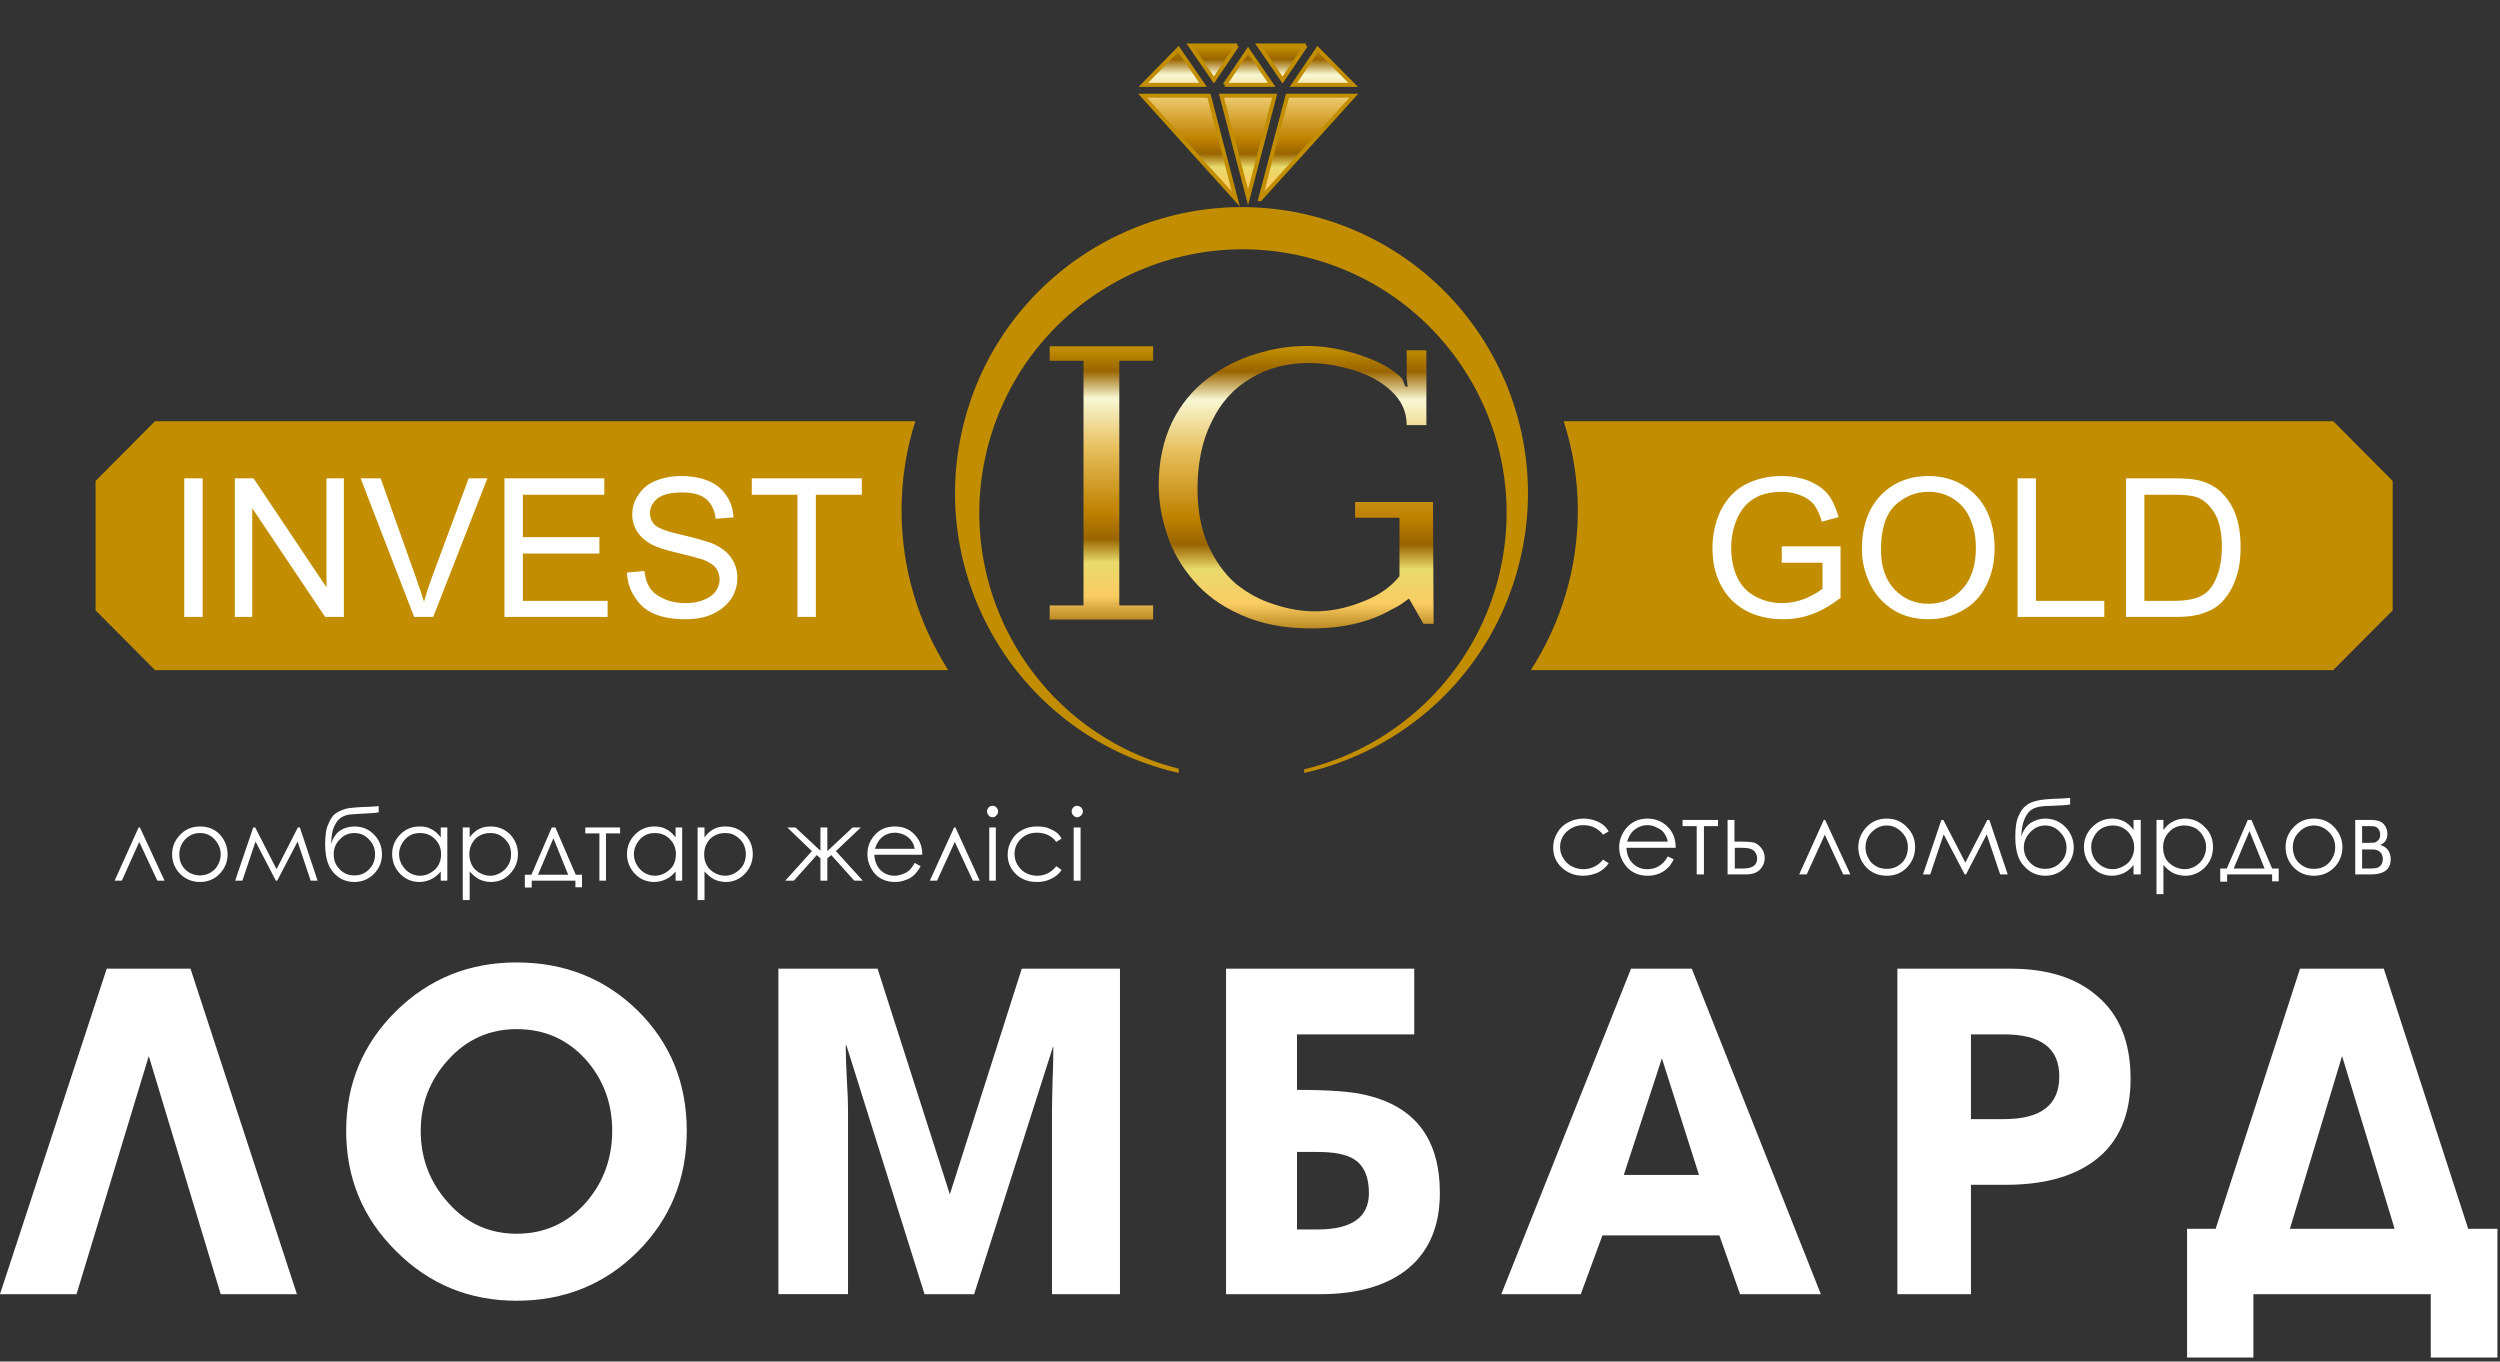 <?xml version="1.0" encoding="UTF-8" standalone="no"?><!DOCTYPE svg PUBLIC "-//W3C//DTD SVG 1.1//EN" "http://www.w3.org/Graphics/SVG/1.1/DTD/svg11.dtd"><svg width="100%" height="100%" viewBox="0 0 426 232" version="1.1" xmlns="http://www.w3.org/2000/svg" xmlns:xlink="http://www.w3.org/1999/xlink" xml:space="preserve" xmlns:serif="http://www.serif.com/" style="fill-rule:evenodd;clip-rule:evenodd;stroke-miterlimit:22.926;"><rect x="0" y="0" width="426" height="232" fill="#333333" stroke="none"/><path d="M50.593,220.526l-12.985,-0l-12.256,-40.575l-12.312,40.575l-13.04,-0l18.188,-55.462l14.272,0l18.133,55.462Zm37.441,1.119c-8.059,0 -14.887,-2.798 -20.539,-8.45c-5.653,-5.597 -8.507,-12.425 -8.507,-20.483c0,-8.059 2.854,-14.832 8.507,-20.428c5.652,-5.541 12.48,-8.283 20.539,-8.283c8.171,0 15.055,2.742 20.652,8.227c5.54,5.485 8.338,12.312 8.338,20.484c-0,8.114 -2.798,14.998 -8.338,20.538c-5.597,5.597 -12.481,8.395 -20.652,8.395Zm0,-46.283c-4.589,-0 -8.507,1.735 -11.641,5.205c-3.134,3.414 -4.701,7.499 -4.701,12.145c-0,4.701 1.567,8.786 4.701,12.256c3.134,3.525 7.052,5.261 11.641,5.261c4.757,-0 8.674,-1.791 11.808,-5.317c2.967,-3.414 4.478,-7.499 4.478,-12.257c0,-4.757 -1.567,-8.842 -4.589,-12.201c-3.079,-3.357 -6.94,-5.092 -11.697,-5.092Zm102.809,45.164l-11.585,-0l-0,-31.341c-0,-1.175 0.055,-2.966 0.112,-5.372c0.112,-2.463 0.112,-4.254 0.112,-5.485l-0.056,0.056l-13.432,42.142l-8.451,-0l-13.32,-42.422l-0.111,0.056c-0,1.232 0.055,3.023 0.167,5.373c0.168,2.518 0.224,4.365 0.224,5.485l0,31.508l-11.865,-0l0,-55.462l16.902,0l12.313,38.449l12.256,-38.449l16.734,0l-0,55.462Zm54.51,-17.238c0,5.877 -2.015,10.354 -5.989,13.321c-3.581,2.63 -8.338,3.917 -14.438,3.917l-16.007,-0l0,-55.462l32.069,0l0,11.194l-19.98,-0l0,9.457c5.485,0 9.514,0.28 12.033,0.952c8.227,2.015 12.312,7.555 12.312,16.621Zm-12.088,0c-0,-2.741 -0.84,-4.645 -2.463,-5.708c-1.343,-0.895 -3.47,-1.287 -6.324,-1.287l-3.47,0l0,13.208l3.47,-0c5.877,-0 8.787,-2.07 8.787,-6.213Zm77.008,17.238l-13.767,-0l-3.526,-10.018l-19.924,-0l-3.694,10.018l-13.543,-0l22.106,-55.462l10.354,0l21.994,55.462Zm-20.763,-20.316l-6.324,-19.867l-6.492,19.867l12.816,0Zm46.34,20.316l-12.537,-0l0,-55.462l19.309,0c6.268,0 11.192,1.567 14.719,4.645c3.805,3.19 5.708,7.891 5.708,14.104c0,6.212 -2.014,10.857 -6.101,13.935c-3.637,2.742 -8.674,4.142 -15.166,4.142l-5.932,-0l-0,18.636Zm-0,-44.268l-0,14.438l5.652,0c6.268,0 9.402,-2.406 9.402,-7.275c0,-4.813 -3.134,-7.163 -9.402,-7.163l-5.652,-0Zm89.712,55.07l-11.36,-0l-0,-10.802l-30.222,-0l-0,10.802l-11.305,-0l0,-21.939l4.869,0l14.383,-44.325l14.271,0l14.384,44.325l4.98,0l0,21.939Zm-17.517,-21.939l-8.954,-29.438l-8.898,29.438l17.852,0Z" style="fill:#fff;fill-rule:nonzero;"/><path d="M164.763,70.203c7.667,-25.801 34.81,-40.52 60.666,-32.909c25.857,7.668 40.576,34.811 32.908,60.668c-5.204,17.573 -19.42,29.997 -36.097,33.746l-0,-0.615c15.054,-3.638 27.87,-14.999 32.627,-30.949c7.052,-23.786 -6.548,-48.746 -30.333,-55.798c-23.785,-7.052 -48.746,6.492 -55.797,30.278c-7.052,23.785 6.491,48.802 30.276,55.853c0.616,0.168 1.232,0.337 1.847,0.504l0,0.727c-1.063,-0.223 -2.126,-0.503 -3.19,-0.839c-25.799,-7.667 -40.575,-34.811 -32.907,-60.666" style="fill:#c28e00;"/><path d="M214.74,33.937l15.95,-17.63l-11.304,0l-4.646,17.63Zm2.463,-17.63l-9.066,0l4.532,17.294l4.534,-17.294Zm-22.498,0l15.893,17.63l-4.588,-17.63l-11.305,0Zm6.099,-7.946l-5.988,6.099l10.187,0l-4.199,-6.099Zm10.018,-0.616l-8.002,-0l4.028,5.876l3.974,-5.876Zm19.756,6.715l-6.044,-6.099l-4.141,6.099l10.185,0Zm-21.883,0l8.004,0l-4.03,-5.875l-3.974,5.875Zm13.825,-6.715l-8.004,-0l4.03,5.876l3.974,-5.876Z" style="fill:url(#_Linear1);fill-rule:nonzero;stroke:#c28e00;stroke-width:0.68px;"/><path d="M26.415,71.77l129.561,-0c-1.567,4.868 -2.351,9.962 -2.351,15.222c0,9.962 2.911,19.252 7.948,27.199l-135.158,-0l-10.129,-10.185l-0,-22.051l10.129,-10.185Zm240.037,-0l131.127,-0l10.131,10.185l-0,22.051l-10.131,10.185l-136.723,-0c5.092,-7.947 8.003,-17.237 8.003,-27.199c0,-5.26 -0.84,-10.354 -2.407,-15.222" style="fill:#c28e00;"/><path d="M31.396,105.125l0,-23.617l3.134,-0l0,23.617l-3.134,-0Zm8.619,-0l0,-23.617l3.19,-0l12.425,18.58l-0,-18.58l2.966,-0l-0,23.617l-3.19,-0l-12.425,-18.525l-0,18.525l-2.966,-0Zm30.558,-0l-9.122,-23.617l3.413,-0l6.1,17.181c0.504,1.399 0.952,2.686 1.288,3.861c0.335,-1.287 0.783,-2.574 1.231,-3.861l6.38,-17.181l3.19,-0l-9.235,23.617l-3.245,-0Zm15.39,-0l0,-23.617l17.013,-0l0,2.798l-13.879,-0l0,7.219l13.041,0l-0,2.799l-13.041,-0l0,8.059l14.439,0l0,2.742l-17.573,-0Zm20.875,-7.556l2.966,-0.28c0.113,1.176 0.449,2.183 0.952,2.911c0.504,0.783 1.343,1.399 2.406,1.847c1.064,0.503 2.295,0.728 3.639,0.728c1.174,-0 2.238,-0.169 3.134,-0.56c0.894,-0.336 1.567,-0.84 2.014,-1.456c0.447,-0.615 0.671,-1.287 0.671,-2.014c0,-0.727 -0.224,-1.399 -0.615,-1.959c-0.448,-0.559 -1.176,-1.007 -2.127,-1.399c-0.671,-0.224 -2.07,-0.616 -4.197,-1.119c-2.183,-0.504 -3.694,-1.008 -4.589,-1.455c-1.119,-0.616 -1.959,-1.343 -2.519,-2.239c-0.56,-0.84 -0.839,-1.847 -0.839,-2.91c0,-1.231 0.336,-2.351 1.063,-3.358c0.671,-1.064 1.623,-1.847 2.966,-2.407c1.288,-0.503 2.742,-0.783 4.309,-0.783c1.736,-0 3.303,0.28 4.646,0.839c1.343,0.56 2.351,1.4 3.078,2.518c0.727,1.064 1.119,2.295 1.176,3.694l-3.023,0.224c-0.168,-1.455 -0.727,-2.574 -1.623,-3.358c-0.951,-0.783 -2.295,-1.119 -4.141,-1.119c-1.904,0 -3.247,0.336 -4.142,1.008c-0.839,0.727 -1.287,1.511 -1.287,2.518c-0,0.84 0.336,1.567 0.895,2.07c0.616,0.56 2.183,1.12 4.757,1.68c2.519,0.615 4.254,1.118 5.205,1.511c1.399,0.672 2.407,1.454 3.023,2.406c0.671,1.008 1.007,2.127 1.007,3.358c-0,1.287 -0.336,2.463 -1.064,3.582c-0.727,1.063 -1.79,1.959 -3.134,2.575c-1.343,0.615 -2.854,0.895 -4.533,0.895c-2.127,0 -3.918,-0.28 -5.372,-0.895c-1.456,-0.616 -2.575,-1.568 -3.358,-2.854c-0.84,-1.232 -1.288,-2.631 -1.344,-4.199Zm29.047,7.556l-0,-20.819l-7.779,-0l-0,-2.798l18.748,-0l0,2.798l-7.835,-0l-0,20.819l-3.134,-0Z" style="fill:#fff;fill-rule:nonzero;"/><path d="M303.613,95.891l0,-2.798l10.018,-0l0,8.786c-1.511,1.175 -3.134,2.127 -4.757,2.743c-1.622,0.615 -3.302,0.895 -5.037,0.895c-2.294,0 -4.42,-0.448 -6.324,-1.455c-1.846,-1.008 -3.302,-2.463 -4.253,-4.31c-1.007,-1.903 -1.456,-3.973 -1.456,-6.324c0,-2.294 0.449,-4.421 1.4,-6.436c1.007,-1.959 2.35,-3.47 4.197,-4.421c1.791,-0.952 3.862,-1.455 6.212,-1.455c1.679,-0 3.246,0.28 4.646,0.839c1.343,0.56 2.462,1.344 3.245,2.295c0.784,1.007 1.343,2.294 1.792,3.862l-2.854,0.783c-0.336,-1.175 -0.784,-2.127 -1.288,-2.855c-0.56,-0.671 -1.287,-1.231 -2.295,-1.622c-0.951,-0.392 -2.014,-0.616 -3.246,-0.616c-1.399,-0 -2.63,0.224 -3.693,0.616c-1.008,0.448 -1.847,1.007 -2.519,1.735c-0.615,0.727 -1.119,1.511 -1.455,2.35c-0.616,1.455 -0.952,3.078 -0.952,4.757c0,2.127 0.393,3.862 1.12,5.317c0.727,1.399 1.791,2.462 3.134,3.134c1.399,0.728 2.854,1.064 4.421,1.064c1.343,-0 2.687,-0.28 3.974,-0.784c1.287,-0.559 2.239,-1.119 2.91,-1.679l0,-4.421l-6.94,-0Zm13.656,-2.239c0,-3.918 1.064,-6.996 3.19,-9.234c2.127,-2.183 4.813,-3.302 8.171,-3.302c2.183,-0 4.141,0.503 5.877,1.567c1.734,1.063 3.078,2.463 4.029,4.365c0.895,1.847 1.343,3.973 1.343,6.325c0,2.406 -0.448,4.532 -1.455,6.435c-0.951,1.903 -2.295,3.302 -4.086,4.254c-1.791,1.007 -3.694,1.455 -5.764,1.455c-2.182,0 -4.198,-0.504 -5.932,-1.567c-1.735,-1.12 -3.078,-2.575 -3.974,-4.421c-0.895,-1.847 -1.399,-3.806 -1.399,-5.877Zm3.246,0.056c0,2.854 0.783,5.093 2.294,6.715c1.567,1.624 3.47,2.463 5.765,2.463c2.35,0 4.31,-0.839 5.82,-2.518c1.511,-1.623 2.295,-3.974 2.295,-6.995c0,-1.959 -0.335,-3.583 -1.008,-5.037c-0.614,-1.456 -1.567,-2.519 -2.854,-3.358c-1.231,-0.785 -2.63,-1.176 -4.197,-1.176c-2.183,-0 -4.085,0.784 -5.708,2.295c-1.567,1.511 -2.407,4.029 -2.407,7.611Zm23.281,11.417l0,-23.617l3.134,-0l0,20.875l11.642,0l-0,2.742l-14.776,-0Zm18.47,-0l-0,-23.617l8.171,-0c1.847,-0 3.246,0.111 4.197,0.335c1.343,0.336 2.518,0.896 3.469,1.679c1.232,1.064 2.183,2.407 2.799,4.03c0.616,1.679 0.895,3.525 0.895,5.652c0,1.791 -0.168,3.358 -0.615,4.758c-0.392,1.399 -0.952,2.518 -1.623,3.47c-0.616,0.894 -1.343,1.622 -2.127,2.126c-0.784,0.504 -1.735,0.895 -2.798,1.175c-1.12,0.28 -2.407,0.392 -3.806,0.392l-8.562,-0Zm3.134,-2.742l5.037,0c1.567,0 2.798,-0.168 3.693,-0.448c0.895,-0.28 1.567,-0.672 2.127,-1.232c0.728,-0.727 1.287,-1.734 1.679,-2.965c0.447,-1.287 0.672,-2.799 0.672,-4.59c-0,-2.462 -0.449,-4.365 -1.232,-5.708c-0.839,-1.343 -1.791,-2.238 -2.966,-2.687c-0.839,-0.335 -2.183,-0.447 -4.03,-0.447l-4.98,-0l0,18.077Z" style="fill:#fff;fill-rule:nonzero;"/><path d="M184.63,103.166l0,-41.694l-5.764,-0l-0,-2.463l17.629,0l0,2.463l-5.764,-0l-0,41.694l5.764,-0l0,2.407l-17.629,-0l-0,-2.407l5.764,-0Z" style="fill:url(#_Linear2);fill-rule:nonzero;"/><path d="M239.701,59.681l3.357,-0l0,12.76l-3.357,0c-0,-2.294 -0.895,-4.198 -2.631,-5.821c-1.734,-1.622 -3.917,-2.798 -6.548,-3.581c-2.63,-0.784 -5.093,-1.176 -7.555,-1.176c-3.694,0 -6.94,0.84 -9.794,2.575c-2.91,1.679 -5.149,4.142 -6.716,7.443c-0.783,1.567 -1.399,3.303 -1.79,5.206c-0.393,1.902 -0.616,3.972 -0.616,6.155c-0,3.694 0.616,6.941 1.79,9.626c1.232,2.687 2.799,4.925 4.814,6.661c1.958,1.567 4.141,2.742 6.491,3.47c2.351,0.783 4.701,1.174 6.941,1.174c2.518,0 5.204,-0.503 7.891,-1.567c2.742,-1.007 4.925,-2.462 6.492,-4.421l-0,-9.962l-7.556,0l-0,-2.686l13.264,0l0.112,20.763l-1.735,0l-2.462,-4.309c-0.56,0.392 -1.008,0.728 -1.4,1.008c-0.447,0.279 -0.951,0.559 -1.511,0.839c-3.806,2.182 -8.339,3.246 -13.768,3.246c-4.588,0 -8.562,-0.784 -11.92,-2.295c-3.414,-1.511 -6.1,-3.47 -8.171,-5.932c-2.07,-2.406 -3.581,-5.037 -4.477,-7.891c-0.952,-2.854 -1.4,-5.597 -1.4,-8.339c0,-4.029 0.784,-7.556 2.24,-10.634c1.51,-3.077 3.525,-5.54 6.044,-7.443c2.518,-1.902 5.205,-3.302 8.171,-4.198c2.909,-0.951 5.876,-1.399 8.842,-1.399c1.903,0 3.974,0.224 6.1,0.728c2.127,0.504 4.086,1.175 5.82,1.958c1.791,0.84 3.191,1.792 4.254,2.854l0.56,1.4l0.391,0l-0.167,-1.4l-0,-4.812Z" style="fill:url(#_Linear3);fill-rule:nonzero;"/><path d="M28.039,150.065l-1.231,0l-3.079,-6.603l-2.966,6.603l-1.231,0l4.086,-9.066l0.223,-0l4.198,9.066Zm6.044,-9.233c1.399,-0 2.518,0.447 3.47,1.454c0.784,0.952 1.231,2.015 1.231,3.302c0,1.232 -0.447,2.35 -1.343,3.302c-0.84,0.895 -2.015,1.399 -3.358,1.399c-1.399,0 -2.518,-0.504 -3.414,-1.399c-0.896,-0.952 -1.343,-2.07 -1.343,-3.302c-0,-1.287 0.447,-2.35 1.287,-3.246c0.896,-1.007 2.071,-1.51 3.47,-1.51Zm-0,1.118c-1.007,0 -1.791,0.336 -2.518,1.064c-0.672,0.727 -1.008,1.567 -1.008,2.574c0,0.672 0.112,1.232 0.448,1.847c0.335,0.56 0.727,0.952 1.287,1.288c0.56,0.279 1.12,0.447 1.791,0.447c0.616,-0 1.231,-0.168 1.735,-0.447c0.559,-0.336 1.008,-0.728 1.287,-1.288c0.336,-0.615 0.503,-1.175 0.503,-1.847c0,-1.007 -0.391,-1.847 -1.062,-2.574c-0.672,-0.728 -1.512,-1.064 -2.463,-1.064Zm16.677,-0.951l0.336,-0l3.022,9.066l-1.175,0l-2.238,-6.659l-3.47,6.659l-0.224,0l-3.47,-6.659l-2.239,6.659l-1.231,0l3.078,-9.066l0.336,-0l3.638,7.108l3.637,-7.108Zm13.768,-3.637l-0,1.063c-0.559,0.111 -1.511,0.167 -2.854,0.224c-1.007,0.056 -1.735,0.111 -2.295,0.167c-0.503,0.113 -0.951,0.28 -1.342,0.56c-0.393,0.28 -0.729,0.727 -1.009,1.287c-0.279,0.56 -0.447,1.176 -0.503,1.847l-0.112,1.287c0.336,-1.007 0.84,-1.791 1.567,-2.294c0.728,-0.448 1.511,-0.671 2.407,-0.671c1.343,-0 2.462,0.447 3.358,1.398c0.895,0.896 1.343,2.015 1.343,3.358c-0,1.287 -0.448,2.35 -1.343,3.302c-0.896,0.895 -2.015,1.399 -3.358,1.399c-1.399,0 -2.575,-0.504 -3.526,-1.566c-0.951,-1.008 -1.455,-2.631 -1.455,-4.87c-0,-1.511 0.168,-2.686 0.56,-3.47c0.335,-0.84 0.727,-1.399 1.175,-1.734c0.447,-0.336 1.063,-0.616 1.79,-0.84c0.728,-0.168 2.072,-0.28 4.03,-0.336c0.616,-0.055 1.12,-0.055 1.567,-0.111Zm-0.616,8.226c0,-1.007 -0.335,-1.847 -1.063,-2.574c-0.671,-0.728 -1.511,-1.064 -2.462,-1.064c-0.952,0 -1.791,0.336 -2.463,1.064c-0.727,0.727 -1.063,1.567 -1.063,2.574c0,1.008 0.336,1.847 1.007,2.519c0.672,0.727 1.511,1.063 2.519,1.063c1.007,-0 1.847,-0.336 2.518,-1.063c0.672,-0.672 1.007,-1.511 1.007,-2.519Zm12.313,-4.589l0,9.066l-1.119,0l-0,-1.567c-0.504,0.616 -1.064,1.064 -1.679,1.343c-0.616,0.28 -1.231,0.448 -1.959,0.448c-1.288,0 -2.35,-0.448 -3.302,-1.399c-0.896,-0.952 -1.343,-2.07 -1.343,-3.357c0,-1.288 0.447,-2.407 1.399,-3.359c0.896,-0.895 1.958,-1.342 3.246,-1.342c0.784,-0 1.455,0.111 2.015,0.447c0.615,0.28 1.119,0.784 1.623,1.399l-0,-1.679l1.119,-0Zm-4.645,0.951c-0.672,0 -1.231,0.113 -1.791,0.448c-0.56,0.336 -0.952,0.784 -1.287,1.343c-0.336,0.56 -0.504,1.176 -0.504,1.792c-0,0.671 0.168,1.287 0.504,1.846c0.335,0.559 0.727,1.008 1.287,1.344c0.56,0.335 1.175,0.503 1.791,0.503c0.616,-0 1.231,-0.168 1.791,-0.503c0.559,-0.336 1.007,-0.728 1.343,-1.288c0.28,-0.56 0.448,-1.175 0.448,-1.847c-0,-1.064 -0.336,-1.902 -1.064,-2.63c-0.671,-0.672 -1.511,-1.008 -2.518,-1.008Zm7.275,-0.951l1.176,-0l-0,1.679c0.447,-0.615 1.007,-1.119 1.567,-1.399c0.615,-0.336 1.287,-0.447 2.014,-0.447c1.288,-0 2.407,0.447 3.303,1.342c0.895,0.952 1.342,2.071 1.342,3.359c0,1.287 -0.447,2.405 -1.342,3.357c-0.896,0.951 -2.015,1.399 -3.246,1.399c-0.728,0 -1.4,-0.168 -2.015,-0.448c-0.616,-0.336 -1.119,-0.783 -1.623,-1.343l-0,4.87l-1.176,-0l0,-12.369Zm4.701,0.951c-1.007,0 -1.902,0.336 -2.574,1.008c-0.671,0.728 -1.007,1.566 -1.007,2.63c-0,0.672 0.167,1.287 0.447,1.847c0.28,0.56 0.729,0.952 1.287,1.288c0.616,0.335 1.176,0.503 1.847,0.503c0.616,-0 1.176,-0.168 1.736,-0.503c0.56,-0.336 1.007,-0.785 1.343,-1.344c0.335,-0.559 0.447,-1.175 0.447,-1.846c-0,-0.616 -0.112,-1.232 -0.447,-1.792c-0.336,-0.559 -0.783,-1.007 -1.343,-1.343c-0.504,-0.335 -1.12,-0.448 -1.736,-0.448Zm6.997,7.108l3.47,-8.059l0.615,-0l3.47,8.059l1.063,0l-0,2.127l-1.119,0l0,-1.12l-7.444,0l0,1.176l-1.175,-0l-0,-2.183l1.12,0Zm3.75,-6.212l-2.631,6.212l5.149,0l-2.518,-6.212Zm5.428,-1.847l5.932,-0l0,1.007l-2.407,-0l0,8.059l-1.118,0l-0,-8.059l-2.407,-0l-0,-1.007Zm16.51,-0l-0,9.066l-1.12,0l-0,-1.567c-0.503,0.616 -1.063,1.064 -1.678,1.343c-0.616,0.28 -1.232,0.448 -1.959,0.448c-1.288,0 -2.407,-0.448 -3.302,-1.399c-0.896,-0.952 -1.344,-2.07 -1.344,-3.357c0,-1.288 0.448,-2.407 1.399,-3.359c0.896,-0.895 1.959,-1.342 3.247,-1.342c0.783,-0 1.454,0.111 2.014,0.447c0.616,0.28 1.12,0.784 1.623,1.399l-0,-1.679l1.12,-0Zm-4.646,0.951c-0.671,0 -1.231,0.113 -1.791,0.448c-0.56,0.336 -0.951,0.784 -1.287,1.343c-0.335,0.56 -0.504,1.176 -0.504,1.792c0,0.671 0.169,1.287 0.504,1.846c0.336,0.559 0.727,1.008 1.287,1.344c0.56,0.335 1.176,0.503 1.791,0.503c0.616,-0 1.232,-0.168 1.792,-0.503c0.559,-0.336 1.007,-0.728 1.342,-1.288c0.28,-0.56 0.448,-1.175 0.448,-1.847c-0,-1.064 -0.336,-1.902 -1.063,-2.63c-0.671,-0.672 -1.512,-1.008 -2.519,-1.008Zm7.276,-0.951l1.175,-0l0,1.679c0.447,-0.615 1.007,-1.119 1.567,-1.399c0.616,-0.336 1.287,-0.447 2.015,-0.447c1.287,-0 2.406,0.447 3.302,1.342c0.896,0.952 1.343,2.071 1.343,3.359c-0,1.287 -0.447,2.405 -1.343,3.357c-0.896,0.951 -2.015,1.399 -3.246,1.399c-0.728,0 -1.399,-0.168 -2.015,-0.448c-0.616,-0.336 -1.119,-0.783 -1.623,-1.343l0,4.87l-1.175,-0l-0,-12.369Zm4.701,0.951c-1.007,0 -1.903,0.336 -2.575,1.008c-0.671,0.728 -1.007,1.566 -1.007,2.63c0,0.672 0.112,1.287 0.448,1.847c0.28,0.56 0.727,0.952 1.287,1.288c0.616,0.335 1.175,0.503 1.847,0.503c0.616,-0 1.175,-0.168 1.735,-0.503c0.56,-0.336 1.007,-0.785 1.343,-1.344c0.28,-0.559 0.448,-1.175 0.448,-1.846c-0,-0.616 -0.168,-1.232 -0.448,-1.792c-0.336,-0.559 -0.783,-1.007 -1.343,-1.343c-0.504,-0.335 -1.119,-0.448 -1.735,-0.448Zm16.23,-0.951l1.175,-0l0,4.029l4.31,-4.029l1.399,-0l-4.254,4.029l4.59,5.037l-1.455,0l-3.918,-4.365l-0.672,0.56l0,3.805l-1.175,0l-0,-3.805l-0.616,-0.56l-3.917,4.365l-1.455,0l4.533,-5.037l-4.198,-4.029l1.399,-0l4.254,3.974l-0,-3.974Zm16.062,6.044l1.008,0.56c-0.336,0.615 -0.728,1.12 -1.12,1.511c-0.447,0.391 -0.895,0.671 -1.455,0.84c-0.504,0.223 -1.119,0.335 -1.79,0.335c-1.456,0 -2.631,-0.504 -3.47,-1.455c-0.784,-0.951 -1.232,-2.07 -1.232,-3.246c0,-1.175 0.336,-2.182 1.063,-3.078c0.896,-1.12 2.071,-1.678 3.583,-1.678c1.567,-0 2.797,0.558 3.693,1.734c0.671,0.784 1.008,1.847 1.008,3.078l-8.172,0c0.057,1.007 0.393,1.903 1.008,2.574c0.672,0.672 1.455,1.008 2.463,1.008c0.447,-0 0.894,-0.112 1.342,-0.279c0.392,-0.113 0.784,-0.337 1.12,-0.616c0.279,-0.28 0.615,-0.673 0.951,-1.288Zm-0,-2.406c-0.112,-0.616 -0.336,-1.12 -0.672,-1.511c-0.279,-0.336 -0.671,-0.672 -1.174,-0.896c-0.504,-0.224 -1.008,-0.336 -1.511,-0.336c-0.896,0 -1.68,0.28 -2.351,0.896c-0.448,0.392 -0.784,1.007 -1.063,1.847l6.771,-0Zm11.081,5.428l-1.175,0l-3.078,-6.603l-3.022,6.603l-1.231,0l4.141,-9.066l0.224,-0l4.141,9.066Zm2.183,-12.76c0.28,0 0.503,0.113 0.672,0.28c0.168,0.224 0.279,0.448 0.279,0.671c0,0.28 -0.111,0.504 -0.279,0.673c-0.169,0.223 -0.392,0.335 -0.672,0.335c-0.28,0 -0.504,-0.112 -0.671,-0.335c-0.169,-0.169 -0.28,-0.393 -0.28,-0.673c-0,-0.223 0.111,-0.447 0.28,-0.671c0.167,-0.167 0.391,-0.28 0.671,-0.28Zm-0.56,3.694l1.12,-0l0,9.066l-1.12,0l0,-9.066Zm12.312,1.903l-0.894,0.56c-0.784,-1.064 -1.904,-1.568 -3.303,-1.568c-1.063,0 -2.014,0.336 -2.742,1.064c-0.728,0.728 -1.063,1.566 -1.063,2.575c-0,0.671 0.167,1.287 0.503,1.846c0.337,0.559 0.784,1.008 1.344,1.344c0.615,0.335 1.287,0.503 2.014,0.503c1.287,-0 2.407,-0.559 3.247,-1.623l0.894,0.615c-0.391,0.672 -1.007,1.176 -1.734,1.512c-0.727,0.391 -1.567,0.559 -2.463,0.559c-1.455,0 -2.63,-0.448 -3.581,-1.342c-0.951,-0.952 -1.4,-2.016 -1.4,-3.359c0,-0.84 0.225,-1.679 0.672,-2.406c0.391,-0.728 1.007,-1.343 1.791,-1.735c0.783,-0.448 1.623,-0.615 2.574,-0.615c0.616,-0 1.176,0.055 1.735,0.223c0.56,0.224 1.064,0.448 1.455,0.728c0.393,0.28 0.728,0.671 0.951,1.119Zm2.631,-5.597c0.28,0 0.503,0.113 0.727,0.28c0.169,0.224 0.28,0.448 0.28,0.671c0,0.28 -0.111,0.504 -0.28,0.673c-0.224,0.223 -0.447,0.335 -0.727,0.335c-0.224,0 -0.448,-0.112 -0.615,-0.335c-0.224,-0.169 -0.28,-0.393 -0.28,-0.673c-0,-0.223 0.056,-0.447 0.28,-0.671c0.167,-0.167 0.391,-0.28 0.615,-0.28Zm-0.559,3.694l1.175,-0l-0,9.066l-1.175,0l-0,-9.066Z" style="fill:#fff;fill-rule:nonzero;"/><path d="M274.12,141.67l-0.952,0.56c-0.839,-1.063 -1.959,-1.623 -3.358,-1.623c-1.119,0 -2.071,0.392 -2.854,1.119c-0.728,0.672 -1.119,1.567 -1.119,2.631c-0,0.671 0.168,1.287 0.559,1.903c0.336,0.56 0.783,1.007 1.399,1.343c0.616,0.335 1.288,0.504 2.015,0.504c1.343,-0 2.463,-0.56 3.358,-1.623l0.952,0.616c-0.448,0.671 -1.064,1.174 -1.791,1.567c-0.784,0.335 -1.623,0.559 -2.575,0.559c-1.455,-0 -2.686,-0.503 -3.637,-1.399c-1.008,-0.952 -1.456,-2.071 -1.456,-3.414c-0,-0.896 0.224,-1.679 0.672,-2.463c0.448,-0.783 1.063,-1.398 1.846,-1.791c0.784,-0.447 1.68,-0.671 2.687,-0.671c0.616,-0 1.176,0.112 1.791,0.28c0.56,0.168 1.007,0.448 1.455,0.728c0.392,0.336 0.728,0.671 1.008,1.174Zm10.073,4.254l1.008,0.503c-0.336,0.673 -0.672,1.176 -1.12,1.568c-0.447,0.392 -0.951,0.728 -1.454,0.895c-0.56,0.224 -1.176,0.336 -1.848,0.336c-1.511,-0 -2.686,-0.503 -3.582,-1.511c-0.839,-0.951 -1.287,-2.071 -1.287,-3.358c0,-1.175 0.393,-2.183 1.12,-3.134c0.895,-1.12 2.127,-1.735 3.694,-1.735c1.567,-0 2.854,0.615 3.805,1.791c0.672,0.839 1.008,1.903 1.008,3.19l-8.395,-0c0.055,1.064 0.392,1.958 1.063,2.631c0.672,0.671 1.455,1.007 2.463,1.007c0.447,-0 0.951,-0.056 1.399,-0.224c0.447,-0.168 0.784,-0.392 1.119,-0.672c0.336,-0.28 0.672,-0.671 1.007,-1.287Zm0,-2.518c-0.112,-0.616 -0.391,-1.12 -0.671,-1.512c-0.28,-0.391 -0.728,-0.671 -1.231,-0.895c-0.504,-0.28 -1.008,-0.392 -1.567,-0.392c-0.896,0 -1.68,0.336 -2.351,0.896c-0.503,0.447 -0.839,1.063 -1.119,1.903l6.939,-0Zm2.519,-3.694l6.044,-0l-0,1.063l-2.406,-0l-0,8.227l-1.231,0l-0,-8.227l-2.407,-0l-0,-1.063Zm8.842,3.694l1.176,-0c0.895,-0 1.622,0.056 2.127,0.167c0.503,0.168 0.951,0.504 1.287,0.951c0.391,0.504 0.559,1.064 0.559,1.68c0,0.783 -0.279,1.399 -0.783,1.959c-0.56,0.56 -1.343,0.839 -2.407,0.839l-3.134,0l-0,-9.29l1.175,-0l0,3.694Zm0.056,1.063l-0,3.526l1.4,0c1.623,0 2.407,-0.56 2.407,-1.735c-0,-0.28 -0.057,-0.616 -0.28,-0.952c-0.169,-0.28 -0.393,-0.504 -0.729,-0.615c-0.336,-0.169 -0.951,-0.224 -1.79,-0.224l-1.008,-0Zm19.7,4.533l-1.231,0l-3.134,-6.772l-3.078,6.772l-1.288,0l4.198,-9.29l0.224,-0l4.309,9.29Zm6.212,-9.514c1.4,-0 2.575,0.504 3.526,1.567c0.895,0.951 1.288,2.015 1.288,3.302c-0,1.287 -0.448,2.463 -1.344,3.414c-0.895,0.952 -2.07,1.455 -3.47,1.455c-1.454,-0 -2.63,-0.503 -3.525,-1.455c-0.896,-0.951 -1.343,-2.127 -1.343,-3.414c-0,-1.231 0.447,-2.351 1.287,-3.302c0.951,-1.063 2.127,-1.567 3.581,-1.567Zm0,1.175c-1.007,0 -1.847,0.392 -2.574,1.12c-0.727,0.727 -1.063,1.567 -1.063,2.63c0,0.671 0.168,1.287 0.503,1.847c0.28,0.615 0.728,1.007 1.287,1.343c0.56,0.335 1.176,0.448 1.847,0.448c0.616,-0 1.231,-0.113 1.791,-0.448c0.56,-0.336 1.008,-0.728 1.343,-1.343c0.28,-0.56 0.448,-1.176 0.448,-1.847c0,-1.063 -0.335,-1.903 -1.063,-2.63c-0.728,-0.728 -1.567,-1.12 -2.519,-1.12Zm17.126,-0.951l0.336,-0l3.134,9.29l-1.287,0l-2.295,-6.828l-3.526,6.828l-0.223,0l-3.583,-6.828l-2.294,6.828l-1.231,0l3.134,-9.29l0.335,-0l3.75,7.275l3.75,-7.275Zm14.103,-3.75l0,1.12c-0.56,0.111 -1.567,0.167 -2.91,0.223c-1.007,0 -1.791,0.057 -2.351,0.168c-0.56,0.112 -1.007,0.28 -1.398,0.56c-0.392,0.28 -0.729,0.727 -1.008,1.287c-0.28,0.616 -0.448,1.232 -0.56,1.959l-0.112,1.287c0.336,-1.063 0.896,-1.847 1.624,-2.35c0.727,-0.448 1.567,-0.728 2.462,-0.728c1.399,-0 2.519,0.504 3.47,1.455c0.895,0.951 1.399,2.127 1.399,3.414c-0,1.343 -0.504,2.463 -1.399,3.414c-0.951,0.952 -2.071,1.455 -3.47,1.455c-1.399,-0 -2.63,-0.559 -3.582,-1.623c-1.007,-1.007 -1.511,-2.686 -1.511,-4.981c-0,-1.567 0.168,-2.742 0.56,-3.582c0.335,-0.784 0.783,-1.399 1.231,-1.735c0.447,-0.392 1.063,-0.672 1.791,-0.839c0.783,-0.224 2.126,-0.336 4.197,-0.392c0.616,-0.056 1.12,-0.056 1.567,-0.112Zm-0.615,8.451c-0,-1.007 -0.392,-1.903 -1.119,-2.63c-0.673,-0.728 -1.511,-1.12 -2.519,-1.12c-1.008,0 -1.847,0.392 -2.519,1.12c-0.727,0.727 -1.119,1.623 -1.119,2.63c0,1.007 0.392,1.903 1.063,2.574c0.672,0.728 1.567,1.064 2.575,1.064c1.008,-0 1.903,-0.336 2.575,-1.064c0.727,-0.671 1.063,-1.567 1.063,-2.574Zm12.648,-4.701l0,9.29l-1.231,0l-0,-1.623c-0.448,0.616 -1.008,1.064 -1.68,1.399c-0.615,0.28 -1.287,0.448 -2.014,0.448c-1.287,-0 -2.407,-0.503 -3.358,-1.455c-0.896,-0.951 -1.399,-2.071 -1.399,-3.47c0,-1.287 0.503,-2.462 1.399,-3.358c0.951,-0.951 2.071,-1.455 3.414,-1.455c0.727,-0 1.455,0.168 2.071,0.504c0.559,0.28 1.119,0.783 1.567,1.455l-0,-1.735l1.231,-0Zm-4.813,0.951c-0.616,0 -1.232,0.169 -1.792,0.448c-0.558,0.336 -1.007,0.783 -1.342,1.399c-0.336,0.56 -0.504,1.176 -0.504,1.847c0,0.671 0.168,1.287 0.504,1.903c0.335,0.56 0.784,1.007 1.342,1.343c0.56,0.335 1.176,0.504 1.792,0.504c0.671,-0 1.287,-0.169 1.847,-0.504c0.615,-0.336 1.063,-0.728 1.343,-1.287c0.335,-0.56 0.504,-1.232 0.504,-1.903c-0,-1.063 -0.392,-1.959 -1.063,-2.687c-0.729,-0.727 -1.567,-1.063 -2.631,-1.063Zm7.499,-0.951l1.176,-0l-0,1.735c0.504,-0.672 1.007,-1.175 1.622,-1.455c0.616,-0.336 1.288,-0.504 2.071,-0.504c1.288,-0 2.463,0.504 3.358,1.455c0.951,0.896 1.399,2.071 1.399,3.358c0,1.399 -0.448,2.519 -1.343,3.47c-0.951,0.952 -2.07,1.455 -3.358,1.455c-0.784,-0 -1.455,-0.168 -2.071,-0.448c-0.616,-0.335 -1.174,-0.783 -1.678,-1.399l-0,4.981l-1.176,-0l0,-12.648Zm4.757,0.951c-1.007,0 -1.903,0.336 -2.574,1.063c-0.727,0.728 -1.063,1.624 -1.063,2.687c-0,0.671 0.167,1.343 0.447,1.903c0.336,0.559 0.784,0.951 1.343,1.287c0.616,0.335 1.231,0.504 1.904,0.504c0.615,-0 1.23,-0.169 1.79,-0.504c0.56,-0.336 1.007,-0.783 1.344,-1.343c0.335,-0.616 0.503,-1.232 0.503,-1.903c-0,-0.671 -0.168,-1.287 -0.503,-1.847c-0.337,-0.616 -0.784,-1.063 -1.344,-1.399c-0.56,-0.279 -1.175,-0.448 -1.847,-0.448Zm7.22,7.332l3.582,-8.283l0.615,-0l3.526,8.283l1.12,0l-0,2.182l-1.12,-0l0,-1.175l-7.667,0l0,1.232l-1.175,-0l-0,-2.239l1.119,0Zm3.862,-6.381l-2.687,6.381l5.261,0l-2.574,-6.381Zm10.969,-2.126c1.455,-0 2.63,0.504 3.581,1.567c0.84,0.951 1.287,2.015 1.287,3.302c0,1.287 -0.447,2.463 -1.343,3.414c-0.951,0.952 -2.07,1.455 -3.525,1.455c-1.4,-0 -2.574,-0.503 -3.47,-1.455c-0.895,-0.951 -1.344,-2.127 -1.344,-3.414c0,-1.231 0.393,-2.351 1.288,-3.302c0.895,-1.063 2.126,-1.567 3.526,-1.567Zm-0,1.175c-0.951,0 -1.847,0.392 -2.519,1.12c-0.728,0.727 -1.063,1.567 -1.063,2.63c-0,0.671 0.168,1.287 0.448,1.847c0.335,0.615 0.783,1.007 1.343,1.343c0.56,0.335 1.119,0.448 1.791,0.448c0.671,-0 1.287,-0.113 1.847,-0.448c0.56,-0.336 0.951,-0.728 1.287,-1.343c0.336,-0.56 0.504,-1.176 0.504,-1.847c-0,-1.063 -0.337,-1.903 -1.064,-2.63c-0.727,-0.728 -1.567,-1.12 -2.574,-1.12Zm9.738,8.339l-2.687,0l0,-9.29l2.631,-0c1.007,-0 1.791,0.224 2.238,0.727c0.392,0.448 0.616,1.008 0.616,1.624c0,0.951 -0.391,1.567 -1.231,1.903c1.231,0.391 1.791,1.231 1.791,2.461c0,1.68 -1.12,2.575 -3.358,2.575Zm-1.512,-8.227l0,2.855l0.784,-0c0.728,-0 1.175,-0.057 1.399,-0.057c0.224,-0.111 0.392,-0.223 0.616,-0.447c0.168,-0.224 0.28,-0.504 0.28,-0.896c-0,-0.391 -0.112,-0.671 -0.28,-0.951c-0.224,-0.28 -0.447,-0.392 -0.672,-0.447c-0.224,-0.057 -0.671,-0.057 -1.343,-0.057l-0.784,-0Zm0,3.973l0,3.247l1.288,0c0.615,0 1.064,-0.057 1.287,-0.112c0.28,-0.112 0.504,-0.28 0.672,-0.504c0.167,-0.279 0.279,-0.615 0.279,-1.008c0,-0.503 -0.167,-0.895 -0.447,-1.174c-0.336,-0.337 -0.783,-0.449 -1.287,-0.449l-1.792,0Z" style="fill:#fff;fill-rule:nonzero;"/><defs><linearGradient id="_Linear1" x1="0" y1="0" x2="1" y2="0" gradientUnits="userSpaceOnUse" gradientTransform="matrix(1.97092e-15,32.188,32.188,-1.97092e-15,236.178,4.66)"><stop offset="0" style="stop-color:#fecc00;stop-opacity:1"/><stop offset="0.17" style="stop-color:#9a6500;stop-opacity:1"/><stop offset="0.25" style="stop-color:#f7f5cd;stop-opacity:1"/><stop offset="0.26" style="stop-color:#f7f5cd;stop-opacity:1"/><stop offset="0.4" style="stop-color:#e7bf5d;stop-opacity:1"/><stop offset="0.59" style="stop-color:#bf8100;stop-opacity:1"/><stop offset="0.67" style="stop-color:#9a6500;stop-opacity:1"/><stop offset="0.74" style="stop-color:#e9da6c;stop-opacity:1"/><stop offset="0.84" style="stop-color:#f9cc62;stop-opacity:1"/><stop offset="0.95" style="stop-color:#9a6500;stop-opacity:1"/><stop offset="1" style="stop-color:#d49d3d;stop-opacity:1"/></linearGradient><linearGradient id="_Linear2" x1="0" y1="0" x2="1" y2="0" gradientUnits="userSpaceOnUse" gradientTransform="matrix(3.50555e-15,57.25,57.25,-3.50555e-15,199.115,53.472)"><stop offset="0" style="stop-color:#fecc00;stop-opacity:1"/><stop offset="0.17" style="stop-color:#9a6500;stop-opacity:1"/><stop offset="0.25" style="stop-color:#f7f5cd;stop-opacity:1"/><stop offset="0.26" style="stop-color:#f7f5cd;stop-opacity:1"/><stop offset="0.4" style="stop-color:#e7bf5d;stop-opacity:1"/><stop offset="0.59" style="stop-color:#bf8100;stop-opacity:1"/><stop offset="0.67" style="stop-color:#9a6500;stop-opacity:1"/><stop offset="0.74" style="stop-color:#e9da6c;stop-opacity:1"/><stop offset="0.84" style="stop-color:#f9cc62;stop-opacity:1"/><stop offset="0.95" style="stop-color:#9a6500;stop-opacity:1"/><stop offset="1" style="stop-color:#d49d3d;stop-opacity:1"/></linearGradient><linearGradient id="_Linear3" x1="0" y1="0" x2="1" y2="0" gradientUnits="userSpaceOnUse" gradientTransform="matrix(3.6261e-15,59.219,59.219,-3.6261e-15,251.396,53.191)"><stop offset="0" style="stop-color:#fecc00;stop-opacity:1"/><stop offset="0.17" style="stop-color:#9a6500;stop-opacity:1"/><stop offset="0.25" style="stop-color:#f7f5cd;stop-opacity:1"/><stop offset="0.26" style="stop-color:#f7f5cd;stop-opacity:1"/><stop offset="0.4" style="stop-color:#e7bf5d;stop-opacity:1"/><stop offset="0.59" style="stop-color:#bf8100;stop-opacity:1"/><stop offset="0.67" style="stop-color:#9a6500;stop-opacity:1"/><stop offset="0.74" style="stop-color:#e9da6c;stop-opacity:1"/><stop offset="0.84" style="stop-color:#f9cc62;stop-opacity:1"/><stop offset="0.95" style="stop-color:#9a6500;stop-opacity:1"/><stop offset="1" style="stop-color:#d49d3d;stop-opacity:1"/></linearGradient></defs></svg>